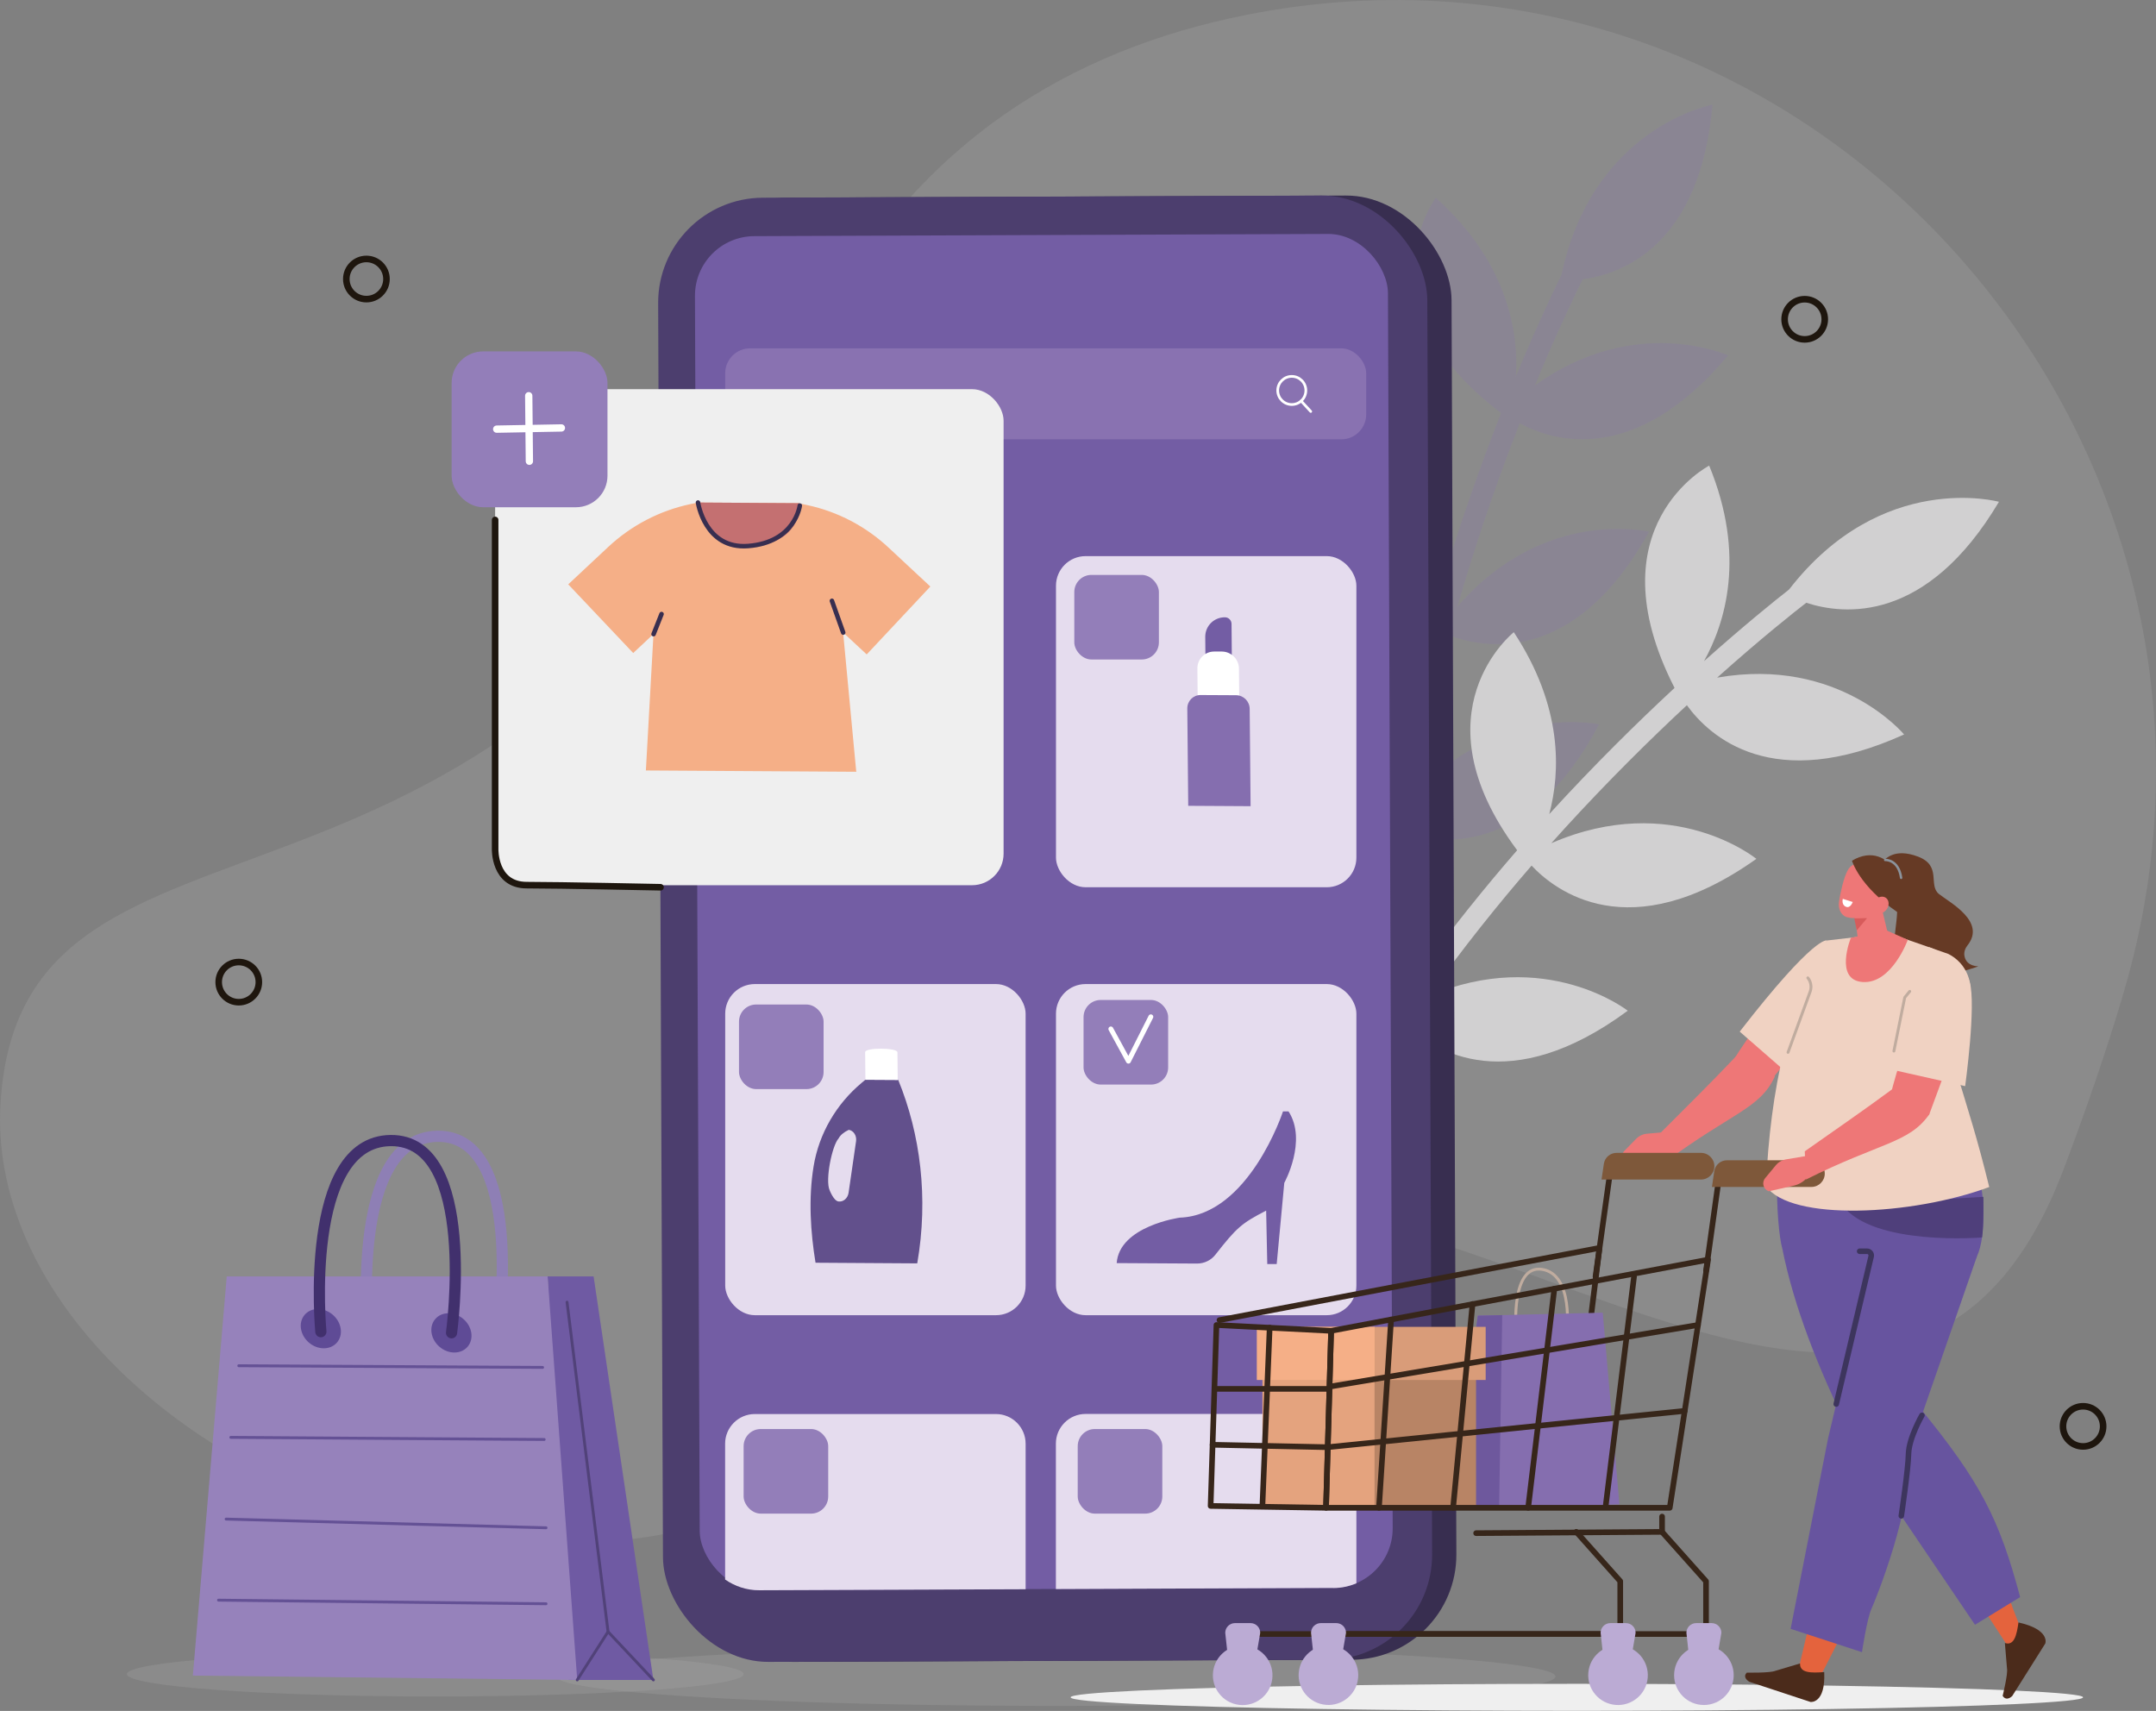 <?xml version="1.0" encoding="UTF-8"?><svg id="Layer_2" xmlns="http://www.w3.org/2000/svg" viewBox="0 0 232.96 184.87"><rect x="0" y="0" width="232.96" height="184.87" fill="#808080" stroke="none"/><defs><style>.cls-1{stroke:#1e160e;stroke-width:.71px;}.cls-1,.cls-2,.cls-3,.cls-4,.cls-5,.cls-6,.cls-7,.cls-8,.cls-9,.cls-10,.cls-11,.cls-12,.cls-13,.cls-14{fill:none;stroke-linecap:round;stroke-linejoin:round;}.cls-2{stroke:#37261a;stroke-width:.61px;}.cls-15{fill:#f5af87;}.cls-16{fill:#e4a37e;}.cls-17,.cls-18{fill:#fff;}.cls-19,.cls-20{fill:#e77;}.cls-21,.cls-22{fill:#f0d2c2;}.cls-23{fill:#efefef;}.cls-24{fill:#e5dcee;}.cls-25{fill:#7e583a;}.cls-26,.cls-27{fill:#856eaf;}.cls-28{fill:#735da4;}.cls-29{fill:#b88465;}.cls-30{fill:#937eb9;}.cls-31{fill:#bbabd4;}.cls-32{fill:#d99c79;}.cls-33{fill:#c47071;}.cls-34{fill:#c9c9c9;}.cls-35{fill:#d1d0d1;}.cls-36{fill:#6e589d;}.cls-37{fill:#6f5aa3;}.cls-38{fill:#9682bb;}.cls-39,.cls-40{fill:#8972b1;}.cls-41{fill:#382e50;}.cls-42{fill:#4c3e6e;}.cls-43{fill:#62508c;}.cls-44{fill:#5f4b96;}.cls-3{stroke:#41306d;}.cls-3,.cls-5{stroke-width:1.21px;}.cls-4{stroke-width:.29px;}.cls-4,.cls-6,.cls-9{stroke:#fff;}.cls-5{stroke:#8e7fb5;}.cls-6{stroke-width:.53px;}.cls-7{stroke:#645195;}.cls-7,.cls-8{stroke-width:.31px;}.cls-8{stroke:#514279;}.cls-9{stroke-width:.79px;}.cls-10,.cls-13{stroke:#c0ac9f;stroke-width:.31px;}.cls-11{stroke:#382e50;stroke-width:.49px;}.cls-40,.cls-45{opacity:.22;}.cls-45{fill:#b3b2b2;}.cls-12{stroke:#8b939c;stroke-width:.26px;}.cls-12,.cls-46,.cls-47,.cls-48,.cls-49,.cls-27,.cls-22,.cls-18,.cls-50,.cls-20,.cls-51,.cls-13,.cls-14{fill-rule:evenodd;}.cls-46{fill:#4b2b1b;}.cls-47{fill:#4f3f7b;}.cls-48{fill:#d75b5b;}.cls-49{fill:#663a25;}.cls-50{fill:#e4633d;}.cls-51{fill:#67549f;}.cls-14{stroke:#3d355d;stroke-width:.6px;}</style></defs><g id="Layer_1-2"><path class="cls-45" d="M229.37,107.57C247.44,47.14,194.55-11.58,132.94,1.97c-18.57,4.08-35.8,14.66-46.11,37.05C55.14,107.91,2.19,81.62,.05,119.34c-2.15,37.72,70.47,73.16,111.69,21.77,30.12-37.57,90.9,38.92,111.26-14.82,2.47-6.52,4.59-12.75,6.38-18.72Z"/><path class="cls-40" d="M138.34,68.19c8.64,4.96,11.48,11.63,12.36,16.26,1.07-5.94,2.39-11.54,3.77-16.63-16.57-8.65-10.54-21.07-10.54-21.07,8.28,4.96,11.09,11.42,11.98,16.04l.02-.07c2.04-6.82,4.25-12.96,6.26-18.09-15.61-11.86-7.05-23.26-7.05-23.26,7.85,7.04,8.94,14.61,8.66,19.28,2.23-5.37,4.06-9.21,4.92-10.96,3.41-16.02,16.32-18.38,16.32-18.38-1.34,15.25-9.78,18.3-14.02,18.87-.68,1.36-2.68,5.44-5.17,11.46,10.87-7.8,20.87-3.24,20.87-3.24-10.02,11.98-18.84,9.32-22.51,7.34-1.97,5.03-4.12,11.03-6.11,17.69-.21,.69-.41,1.4-.62,2.11,9.35-10.82,20.7-8.09,20.7-8.09-8.16,14.79-18.23,12.49-21.57,11.2-1.45,5.35-2.82,11.26-3.9,17.53,9.07-10.34,20.07-7.91,20.07-7.91-7.42,14.05-16.8,13.01-20.69,11.81-2.01,13.55-2.52,28.47,.53,42.69,.13,.61-.26,1.22-.87,1.35-.12,.03-.25,.03-.36,.02-.47-.05-.88-.4-.99-.89-3.14-14.65-2.59-29.99-.5-43.87-17.48-8.34-11.55-21.18-11.55-21.18Z"/><path class="cls-35" d="M149.23,85.21c5.63,8.22,5.3,15.46,4.08,20.01,3.54-4.89,7.16-9.36,10.62-13.35-11.17-14.98-.36-23.56-.36-23.56,5.31,8.06,5.04,15.1,3.83,19.65l.05-.05c4.8-5.26,9.45-9.83,13.49-13.58-8.92-17.45,3.74-24.02,3.74-24.02,4.01,9.75,1.72,17.04-.56,21.13,4.34-3.87,7.65-6.54,9.19-7.74,10.03-12.95,22.68-9.48,22.68-9.48-7.82,13.16-16.75,12.24-20.82,10.91-1.2,.93-4.77,3.74-9.63,8.09,13.18-2.31,20.2,6.14,20.2,6.14-14.22,6.45-21.02,.22-23.47-3.16-3.96,3.68-8.5,8.16-13.18,13.28-.49,.53-.98,1.08-1.47,1.63,13.12-5.69,22.16,1.69,22.16,1.69-13.77,9.78-21.84,3.35-24.29,.73-3.63,4.19-7.43,8.92-11.12,14.1,12.65-5.38,21.51,1.58,21.51,1.58-12.78,9.44-20.79,4.43-23.77,1.67-7.69,11.34-14.62,24.56-18.05,38.69-.15,.61-.76,.99-1.37,.84-.12-.03-.23-.08-.34-.14-.4-.25-.62-.74-.5-1.23,3.53-14.56,10.68-28.14,18.58-39.74-12.13-15.1-1.22-24.09-1.22-24.09Z"/><ellipse class="cls-45" cx="114.1" cy="181.15" rx="53.98" ry="3.18"/><rect class="cls-41" x="74" y="21.24" width="83.11" height="158.21" rx="11.36" ry="11.36" transform="translate(-.39 .45) rotate(-.22)"/><circle class="cls-1" cx="39.59" cy="30.15" r="2.17"/><circle class="cls-1" cx="25.8" cy="106.12" r="2.17"/><circle class="cls-1" cx="195" cy="34.5" r="2.17"/><circle class="cls-1" cx="225.08" cy="154.12" r="2.17"/><polygon class="cls-34" points="143.64 175.18 142.16 175.28 142.2 175.15 143.69 175.01 143.64 175.18"/><rect class="cls-17" x="116.47" y="177.14" width="9.11" height=".13" transform="translate(-16.06 12.11) rotate(-5.37)"/><rect class="cls-17" x="115.13" y="148.89" width="9.11" height="28.31" transform="translate(-14.74 11.92) rotate(-5.37)"/><polygon class="cls-17" points="142.41 75.55 142.86 75.51 145.25 100.9 144.87 100.94 142.41 75.55"/><rect class="cls-42" x="71.38" y="21.24" width="83.11" height="158.21" rx="11.36" ry="11.36" transform="translate(-.39 .44) rotate(-.22)"/><rect class="cls-28" x="75.35" y="25.4" width="74.88" height="146.3" rx="6.44" ry="6.44" transform="translate(-.38 .43) rotate(-.22)"/><rect class="cls-39" x="78.36" y="37.64" width="69.26" height="9.83" rx="2.69" ry="2.69"/><g><circle class="cls-4" cx="139.58" cy="42.19" r="1.52"/><line class="cls-4" x1="141.63" y1="44.46" x2="140.59" y2="43.33"/></g><rect class="cls-23" x="53.5" y="42.05" width="54.94" height="53.6" rx="3.41" ry="3.41"/><g><g><path class="cls-15" d="M100.53,63.38l-4.54-4.23c-2.44-2.27-5.44-3.85-8.7-4.56l-1.01-.22-10.87-.07-.81,.17c-3.32,.7-6.38,2.3-8.86,4.61l-4.34,4.06,7.02,7.42,2.19-2.05-.82,14.74,22.73,.14-1.42-15.05,2.55,2.37,6.88-7.34Z"/><path class="cls-33" d="M80.35,58.99s6.07,.48,6.02-4.62l-10.95-.07s.56,4.56,4.92,4.68Z"/></g><line class="cls-11" x1="91.11" y1="68.35" x2="89.89" y2="64.92"/><line class="cls-11" x1="70.62" y1="68.52" x2="71.48" y2="66.35"/><path class="cls-11" d="M75.42,54.3s.75,5.06,5.41,4.7c5.1-.39,5.59-4.37,5.59-4.37"/></g><rect class="cls-30" x="48.8" y="37.97" width="16.84" height="16.84" rx="3.41" ry="3.41"/><g><line class="cls-9" x1="57.13" y1="42.76" x2="57.2" y2="49.84"/><line class="cls-9" x1="60.66" y1="46.24" x2="53.67" y2="46.37"/></g><rect class="cls-24" x="114.1" y="60.09" width="32.46" height="35.78" rx="3.2" ry="3.2"/><rect class="cls-24" x="114.1" y="106.33" width="32.46" height="35.78" rx="3.2" ry="3.2"/><rect class="cls-24" x="78.36" y="106.33" width="32.46" height="35.78" rx="3.2" ry="3.2"/><path class="cls-24" d="M144.07,171.59c.88,0,1.73-.19,2.49-.51v-15.1c0-1.76-1.44-3.2-3.2-3.2h-26.07c-1.76,0-3.2,1.44-3.2,3.2v15.72l29.97-.12Z"/><path class="cls-24" d="M82.07,171.83l28.75-.11v-15.73c0-1.76-1.44-3.2-3.2-3.2h-26.07c-1.76,0-3.2,1.44-3.2,3.2v14.68c1.05,.73,2.33,1.17,3.71,1.16Z"/><g><path class="cls-43" d="M97.07,116.69l-3.57-.02-.37,.31c-2.76,2.3-4.64,5.5-5.22,9.05-.57,3.47-.33,7.13,.21,10.41l10.99,.07c1.23-7.06,.34-13.97-2.05-19.81Zm-4.57,6.61l-.81,5.59c-.09,.59-.58,1.01-1.1,.93h0c-.52-.08-.95-1.22-.95-1.22-.49-1.09,.26-4.81,.97-5.59,.19-.36,.56-.67,1.1-.93h0c.52,.08,.87,.63,.79,1.22Z"/><path class="cls-17" d="M97,116.69l-3.49-.02-.03-2.98c0-.52,3.49-.5,3.49,.02l.03,2.98Z"/></g><path class="cls-28" d="M120.65,136.48l8.7,.05c.77,0,1.5-.35,1.97-.95,2.3-2.93,2.81-3.39,5.49-4.77l.12,5.77h1.02l.82-8.77s2.51-4.54,.46-7.72h-.6s-3.68,11.22-11.16,11.48c0,0-6.53,.91-6.81,4.92Z"/><g><path class="cls-28" d="M133.11,72.15l-2.85-.02-.03-3.31c-.01-1.18,.94-2.13,2.13-2.12h0c.39,0,.7,.32,.71,.7l.04,4.75Z"/><path class="cls-17" d="M133.95,80.88l-4.49-.03-.08-8.64c0-1,.8-1.81,1.81-1.81h.84c1.01,.01,1.83,.83,1.84,1.83l.08,8.64Z"/><path class="cls-26" d="M135.13,87.11l-6.74-.04-.1-10.53c0-.8,.64-1.45,1.44-1.44l3.83,.02c.8,0,1.46,.66,1.47,1.46l.1,10.53Z"/></g><g><g><path class="cls-19" d="M187.56,114.16c-3.04,3.2-5.23,5.33-8.36,8.47l.66,2.98c7.22-5.36,10.31-5.8,11.91-9.28-1.72-3.69-3.34-2.76-4.2-2.18Z"/><path class="cls-19" d="M180.17,122.3l-2.22,.2c-.44,.04-.86,.24-1.17,.56l-1.26,1.29c-.44,.45-.29,1.2,.29,1.45h0l2.77-.41c.61-.09,1.21-.43,1.66-.94l.76-.86-.84-1.29Z"/><path class="cls-20" d="M197.38,101.82s-9.59,10.5-11.01,14.67l1.72,.7c.71,.94,2.11,.97,2.85,.05l5.53-6.82,1.11-1.3-.21-7.3Z"/><path class="cls-49" d="M212.26,103.27c-.07-.4,.08-.8,.33-1.12,2.05-2.58-1.93-4.63-3.08-5.55-1.2-.96,.34-3.05-2.26-4.04-2.6-.99-3.52,.35-3.64,.31-.18-.07,.22,2.57,.22,2.57,0,0,1.3,.48,1.16,3.12-.13,2.64-.89,3.98,.65,6.12,1.54,2.14,8.12-.26,8.12-.26-1.07-.06-1.41-.63-1.5-1.14Z"/><ellipse class="cls-23" cx="170.38" cy="183.4" rx="54.7" ry="1.46"/><path class="cls-50" d="M204.18,158.27l12.56,19.3c2.1,.73,2.1-.44,1.32-2.32-3.29-8.14-2.8-13.1-10.33-20.36l-3.55,3.38Z"/><path class="cls-51" d="M192.58,134.9c1.24,6.26,3.88,12.98,7.35,19.99,.36,.94,1.08,2.3,1.62,3.16l11.85,17.51,4.88-2.99c-2.23-8.38-4.26-12.42-10.87-20.49l-4.39-19.42-5.3,.21-5.15,2.03Z"/><path class="cls-46" d="M216.63,177.52l.23,2.76c.12,.59-.47,2.96-.47,2.96h0c.3,.49,.77,.29,1.04,.01l3.57-5.67s.56-1.5-2.9-2.27c-.19,1.36-.46,2.55-1.47,2.22Z"/><path class="cls-51" d="M210,120.1l-15.89,1.12c-2.84,.03-2.19,11.43-1.53,13.69l10.48,2.15c4.85-.08,10.61,3.62,11.19-4.2,.66-8.95-4.25-12.75-4.25-12.75Z"/><path class="cls-47" d="M214.16,133.71s-11.78,.98-15.1-3.5l15.25-.89s.05,3.25-.15,4.39Z"/><path class="cls-22" d="M197.43,101.62l5.65-.66,1.55,.06,5.88,2.05c1.98,.98,2.9,3.28,2.14,5.37l-1.44,6.73c1.53,5.08,2.41,7.7,3.73,13.09-8.34,3.1-21.49,3.73-24.12-.1,.44-10.46,2.54-19.81,6.61-26.54Z"/><path class="cls-20" d="M200.29,97.99s.3,2.22,.54,4.06c.07,.49,.39,.91,.84,1.09,.45,.18,.97,.1,1.35-.21,.12-.1,.25-.2,.36-.3,.52-.43,.75-1.12,.6-1.78-.41-1.69-1.14-4.77-1.14-4.77l-2.55,1.9h0Z"/><polygon class="cls-48" points="200.35 99.21 200.63 100.53 201.74 99.21 200.35 99.21"/><path class="cls-19" d="M199.99,101.33s-1.85,4.58,1.29,4.78,4.86-4.56,4.86-4.56l-2.3-1.02-3.86,.8Z"/><path class="cls-20" d="M203.97,95.6c.21-.62-.12-1.3-.73-1.51-.66-.22-1.48-.51-2.14-.73-.62-.21-1.19,.16-1.49,.75-.36,.69-.75,2.23-.91,3.39-.09,.65,.2,1.38,.82,1.59,.66,.22,2.84,.26,3.43-.86,.45-.85,.72-1.71,1.03-2.62h0Z"/><path class="cls-49" d="M205.81,98.65s-.02-3.37-.82-4.47c-1.08-1.47-2.71-2.46-4.88-1.18,0,0,.77,2.73,4.88,5.54l.82,.1Z"/><ellipse class="cls-19" cx="203.2" cy="97.81" rx=".97" ry=".8" transform="translate(2.35 200.34) rotate(-52.75)"/><path class="cls-18" d="M199.11,97.12l1.08,.34s-.25,.74-.75,.51-.32-.85-.32-.85Z"/><path class="cls-12" d="M203.7,92.92s1.43-.09,1.72,1.93"/><path class="cls-50" d="M196.84,180.83s8.78-16.12,8.05-23.87l-2.99-8.68-7.52,31.89c.4,1.27,1.38,1.08,2.45,.65Z"/><path class="cls-51" d="M202.31,135.2l-4.79,20.25-4.04,20.55,7.71,2.52s.54-3.63,1.02-4.67c.48-1.05,4.56-11.16,3.95-16.62l7.45-21.47-11.3-.55Z"/><path class="cls-46" d="M194.5,179.74l-2.68,.8c-.56,.24-3.07,.19-3.07,.19h0c-.41,.39-.07,.79,.27,.99l6.61,2.18s1.64,.22,1.48-3.23c-1.41,.11-2.66,.11-2.61-.93Z"/><path class="cls-14" d="M198.41,151.71l3.77-15.95c.07-.29-.15-.56-.44-.56h-.8"/><path class="cls-14" d="M205.44,163.79s.74-4.96,.78-6.69,1.45-4.17,1.45-4.17"/><g><polyline class="cls-2" points="131.77 142.64 172.83 134.84 169.5 161.7"/><path class="cls-10" d="M169.24,144.3c.11-.45,.8-6.58-2.6-7.14-3.4-.56-2.83,6.51-2.83,6.51"/><polygon class="cls-27" points="173.18 141.84 174.98 162.55 162.42 162.93 157.32 161.32 159.68 142.16 173.18 141.84"/><polygon class="cls-36" points="161.98 162.92 162.32 142.1 159.68 142.16 156.89 162.93 161.98 162.92"/><g><rect class="cls-29" x="143.72" y="147.24" width="15.77" height="15.69"/><rect class="cls-16" x="136.41" y="147.24" width="12.11" height="15.69"/><rect class="cls-32" x="136.41" y="143.37" width="24.12" height="5.74"/><rect class="cls-15" x="135.8" y="143.37" width="12.73" height="5.74"/></g><line class="cls-2" x1="173.91" y1="127.13" x2="172.4" y2="137.94"/><line class="cls-2" x1="185.66" y1="127.83" x2="184.34" y2="137.3"/><polyline class="cls-2" points="179.59 163.87 179.59 165.52 159.5 165.66"/><polyline class="cls-2" points="179.59 165.53 184.34 170.86 184.34 176.56 143.28 176.56"/><circle class="cls-31" cx="143.55" cy="181.01" r="3.22" transform="translate(-48.69 309.14) rotate(-85.27)"/><circle class="cls-31" cx="184.11" cy="181.01" r="3.22"/><polyline class="cls-2" points="170.32 165.52 175.07 170.85 175.07 176.56 134.01 176.56"/><circle class="cls-31" cx="134.28" cy="181.01" r="3.22" transform="translate(-61.79 292.17) rotate(-82.98)"/><path class="cls-31" d="M134.28,181.69h-.16c-.58,0-1.26-.37-1.26-.95l-.47-4.31c0-.58,.47-1.05,1.05-1.05h1.68c.58,0,1.05,.47,1.05,1.05l-.74,4.32c0,.58-.58,.93-1.16,.93Z"/><circle class="cls-31" cx="174.84" cy="181.01" r="3.22" transform="translate(-19.98 340.33) rotate(-85.27)"/><path class="cls-31" d="M174.84,181.69h-.16c-.58,0-1.26-.37-1.26-.95l-.47-4.31c0-.58,.47-1.05,1.05-1.05h1.68c.58,0,1.05,.47,1.05,1.05l-.74,4.32c0,.58-.58,.93-1.16,.93Z"/><polygon class="cls-2" points="143.83 143.8 184.56 136.11 180.42 162.92 143.28 162.92 143.83 143.8"/><polygon class="cls-2" points="131.44 143.17 143.83 143.8 143.28 162.92 130.81 162.72 131.44 143.17"/><line class="cls-2" x1="176.56" y1="137.94" x2="173.51" y2="162.63"/><line class="cls-2" x1="167.95" y1="139.25" x2="165.12" y2="162.92"/><line class="cls-2" x1="159.11" y1="140.9" x2="157.01" y2="162.92"/><line class="cls-2" x1="150.31" y1="142.58" x2="149" y2="162.92"/><line class="cls-2" x1="183.47" y1="143.17" x2="143.72" y2="149.82"/><line class="cls-2" x1="182.04" y1="152.45" x2="143.38" y2="156.38"/><line class="cls-2" x1="137.19" y1="143.45" x2="136.41" y2="162.63"/><line class="cls-2" x1="143.52" y1="150.07" x2="131.43" y2="150.07"/><line class="cls-2" x1="143.38" y1="156.37" x2="131.02" y2="156.11"/><path class="cls-25" d="M183.81,124.57h-9.14c-.68,0-1.27,.5-1.37,1.18l-.25,1.7h10.75c.8,0,1.44-.65,1.44-1.44h0c0-.8-.65-1.44-1.44-1.44Z"/><path class="cls-25" d="M195.74,125.37h-9.14c-.68,0-1.27,.5-1.37,1.18l-.25,1.7h10.75c.8,0,1.44-.65,1.44-1.44h0c0-.8-.65-1.44-1.44-1.44Z"/><path class="cls-31" d="M143.55,181.69h-.16c-.58,0-1.26-.37-1.26-.95l-.47-4.31c0-.58,.47-1.05,1.05-1.05h1.68c.58,0,1.05,.47,1.05,1.05l-.74,4.32c0,.58-.58,.93-1.16,.93Z"/><path class="cls-31" d="M184.11,181.69h-.16c-.58,0-1.26-.37-1.26-.95l-.47-4.31c0-.58,.47-1.05,1.05-1.05h1.68c.58,0,1.05,.47,1.05,1.05l-.74,4.32c0,.58-.58,.93-1.16,.93Z"/></g><path class="cls-19" d="M204.71,117.51c-3.55,2.62-6.08,4.34-9.7,6.89l.13,3.05c8.04-4.03,11.16-3.92,13.34-7.07-1.05-3.93-2.81-3.29-3.76-2.87Z"/><path class="cls-19" d="M195.2,124.9l-2.2,.37c-.44,.07-.84,.3-1.12,.64l-1.15,1.39c-.4,.48-.2,1.22,.4,1.42h0l2.74-.62c.6-.14,1.17-.52,1.58-1.07l.69-.92-.94-1.22Z"/><path class="cls-20" d="M209.87,103.17s-5.84,12.97-5.89,17.37l1.86,.12c.96,.67,2.32,.13,2.63-.28l3.23-8.76,.65-1.58-2.47-6.87Z"/></g><path class="cls-21" d="M187.98,111.47l4.6,4.01,4.84-13.86s-1.24-.72-9.44,9.85Z"/><path class="cls-21" d="M208.47,102.36l-4.49,13.12,8.36,1.88s1.21-8.8,.49-11.25-4.36-3.76-4.36-3.76Z"/><path class="cls-13" d="M193.2,113.71c.08-.22,1.55-4.26,2.38-6.53,.33-.9-.24-1.52-.24-1.52"/><polyline class="cls-13" points="204.64 113.57 205.81 107.78 206.35 107.12"/></g><path class="cls-1" d="M53.5,56.18v35.54s-.13,3.92,3.41,3.92,14.46,.23,14.46,.23"/><rect class="cls-30" x="79.85" y="108.54" width="9.14" height="9.14" rx="1.85" ry="1.85"/><rect class="cls-30" x="116.08" y="62.12" width="9.14" height="9.14" rx="1.85" ry="1.85"/><rect class="cls-30" x="117.08" y="108.05" width="9.14" height="9.14" rx="1.85" ry="1.85"/><rect class="cls-30" x="80.35" y="154.41" width="9.14" height="9.14" rx="1.85" ry="1.85"/><rect class="cls-30" x="116.45" y="154.41" width="9.14" height="9.14" rx="1.85" ry="1.85"/><g><ellipse class="cls-45" cx="47.03" cy="180.89" rx="33.32" ry="2.42"/><g><path class="cls-5" d="M39.75,143.43s-1.94-20.55,7.54-20.65c9.45-.1,6.58,20.77,6.58,20.77"/><polygon class="cls-37" points="70.6 181.52 61.43 181.52 59.17 137.92 64.14 137.92 70.6 181.52"/><polygon class="cls-38" points="62.37 181.52 20.84 181.05 24.5 137.92 59.17 137.92 62.37 181.52"/><ellipse class="cls-44" cx="34.67" cy="143.55" rx="1.98" ry="2.3" transform="translate(-96.89 76.47) rotate(-49.4)"/><ellipse class="cls-44" cx="48.78" cy="144.01" rx="1.98" ry="2.3" transform="translate(-92.31 87.34) rotate(-49.4)"/><line class="cls-7" x1="23.61" y1="172.9" x2="59" y2="173.29"/><line class="cls-7" x1="24.43" y1="164.14" x2="59" y2="165.08"/><line class="cls-7" x1="24.94" y1="155.31" x2="58.8" y2="155.54"/><line class="cls-7" x1="25.8" y1="147.57" x2="58.63" y2="147.75"/><path class="cls-3" d="M34.67,143.89s-1.94-20.55,7.54-20.65c9.45-.1,6.58,20.77,6.58,20.77"/></g><polyline class="cls-8" points="62.37 181.52 65.7 176.31 70.6 181.52"/><line class="cls-8" x1="61.27" y1="140.7" x2="65.7" y2="176.31"/></g><polyline class="cls-6" points="120.03 111.18 121.93 114.66 124.35 109.87"/></g></svg>